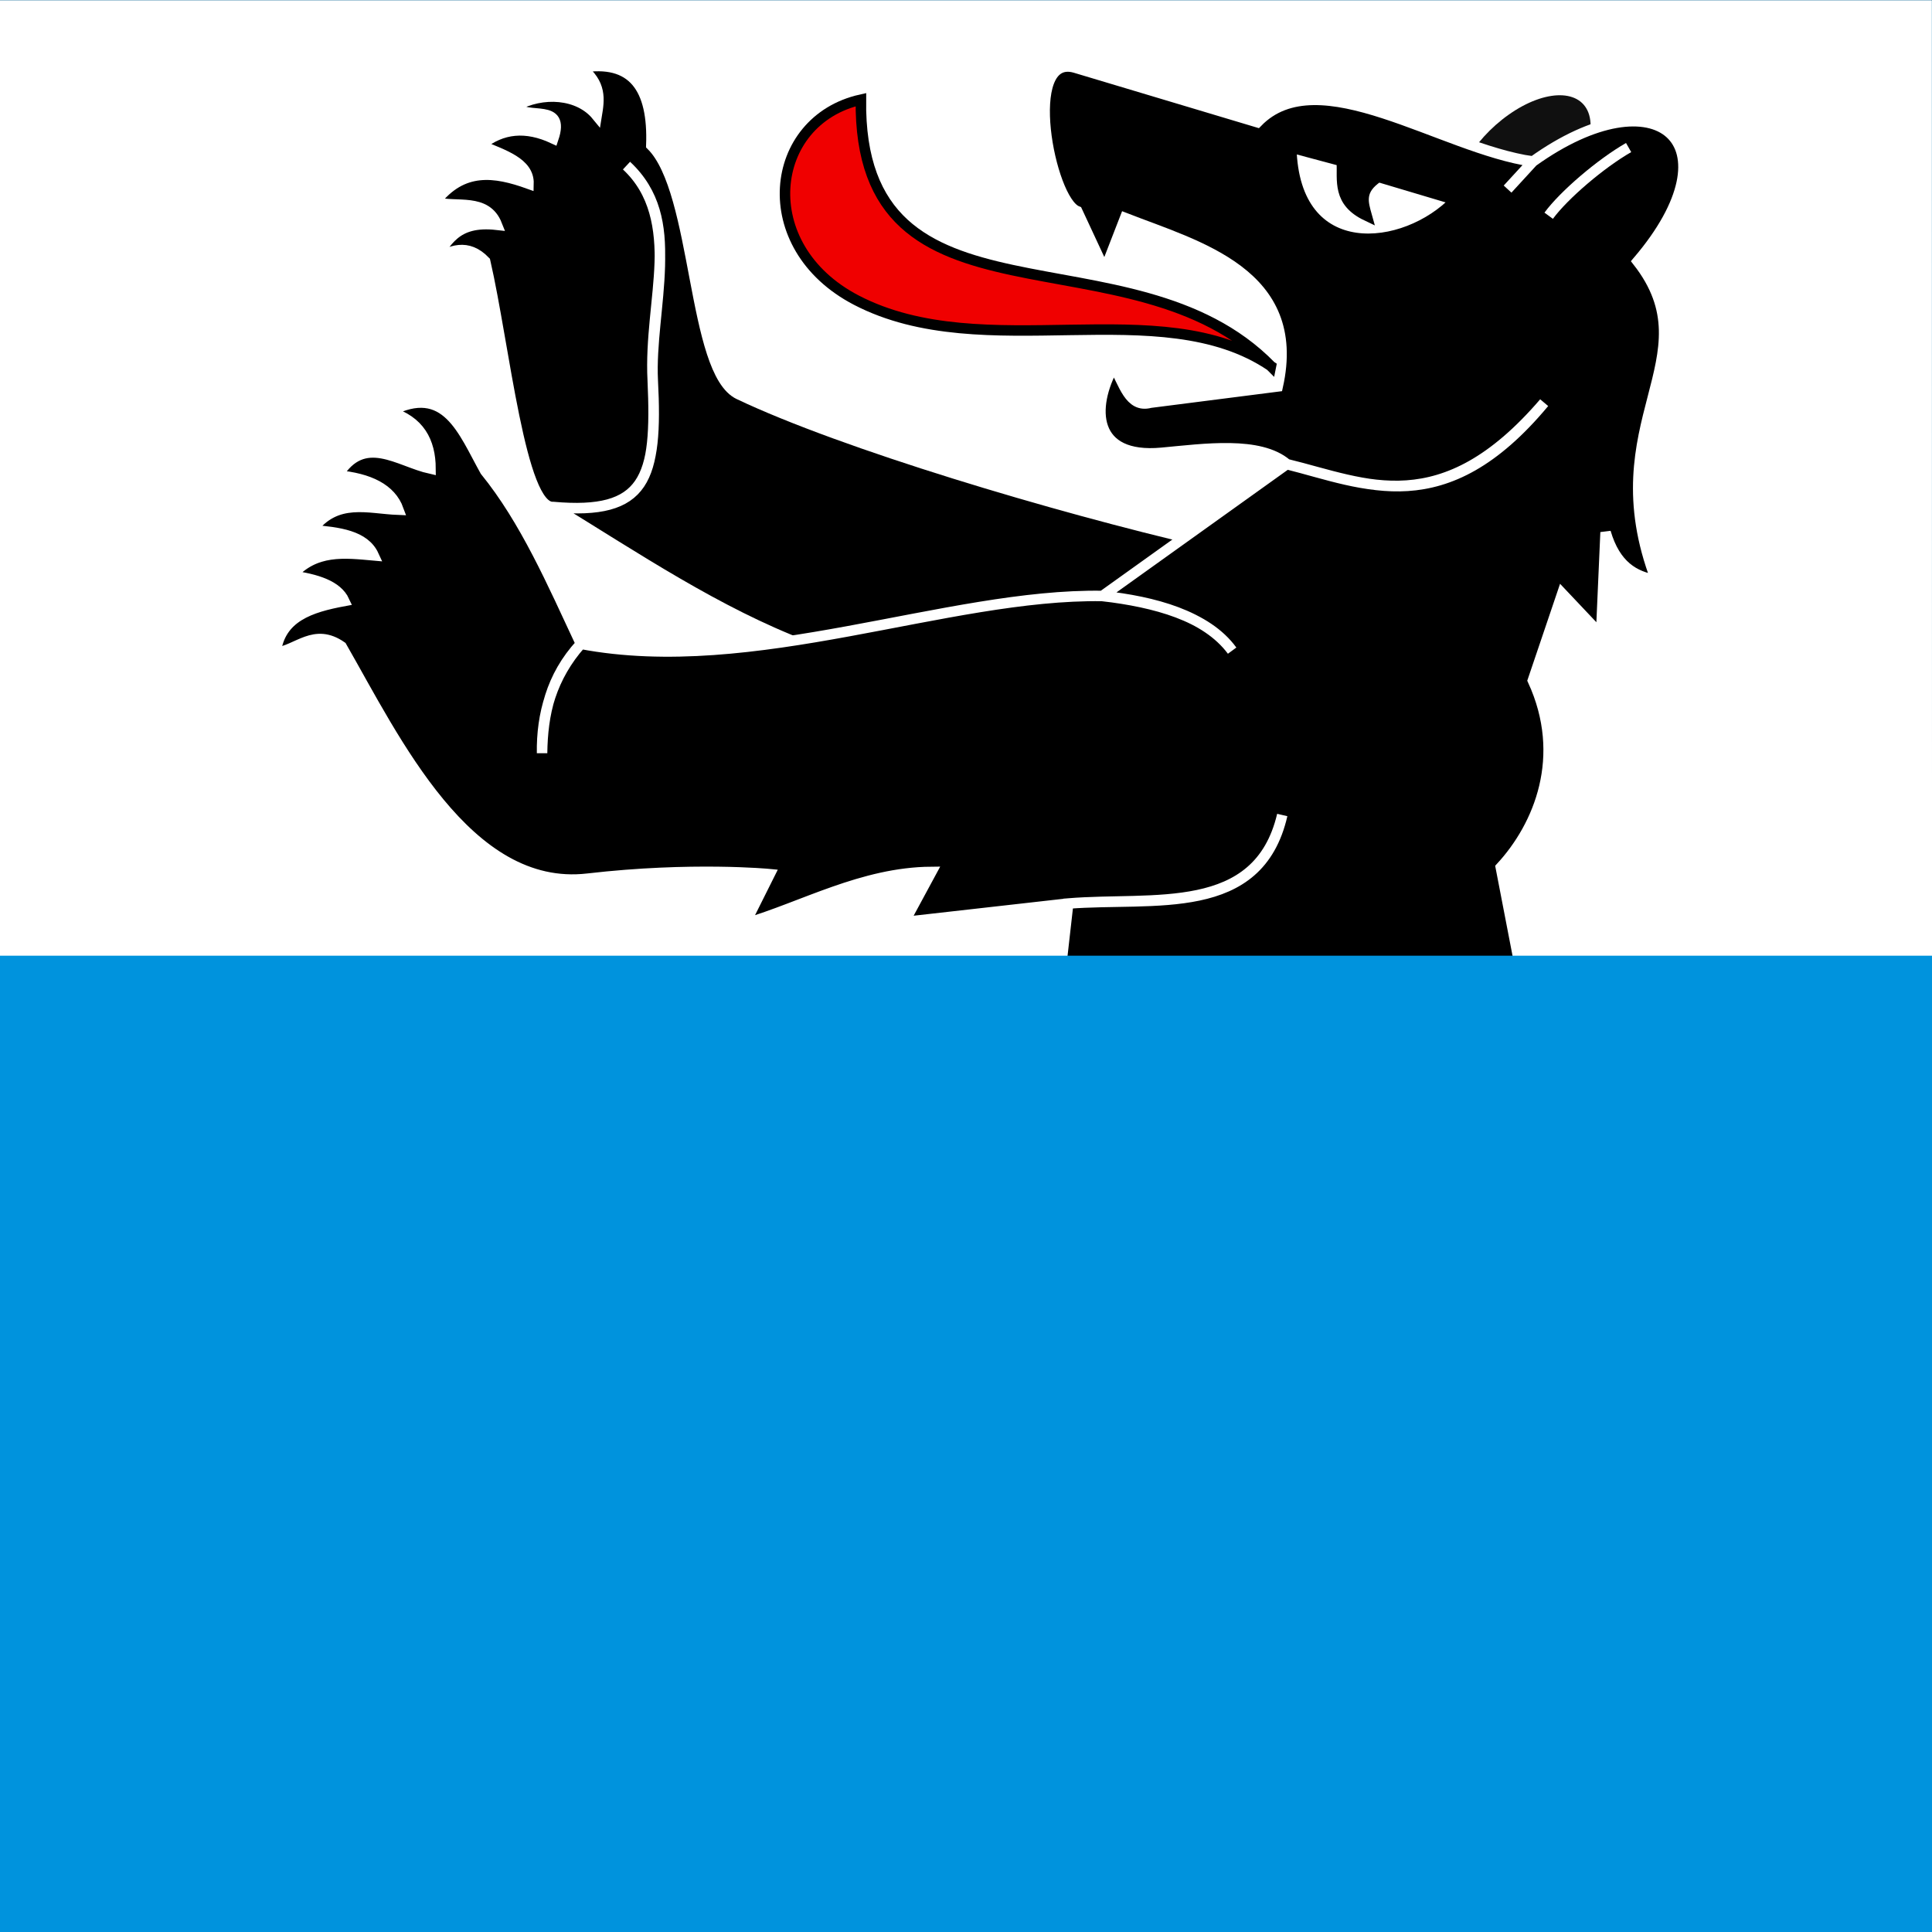 <?xml version="1.0" encoding="UTF-8"?>
<svg width="750" height="750" xmlns="http://www.w3.org/2000/svg">
 <rect width="100%" height="100%" fill="#333333" stroke="none"/>
 <path d="M-.003.122v749.92h750.09L749.94.122z" fill="#0093dd" stroke-width=".692"/>
 <path d="M-.003.122v749.92h750.09L749.94.122z" fill="#fff" stroke-width=".692"/>
 <g transform="translate(68.731 -14.115) scale(1.062)">
  <ellipse transform="matrix(.818 -.576 .276 .961 0 0)" cx="478.92" cy="362.52" rx="29.804" ry="18.069" fill-opacity=".937"/>
  <g fill-rule="evenodd" stroke-width="3.83">
   <path d="M374.77 211.17c-54.108-12.571-131.46-35.7-169.39-53.739-17.22-8.19-14.998-74.174-32.01-91.03.788-20.92-6.743-31.67-25.75-28.395 7.64 5.832 6.732 11.665 5.776 17.498-6.525-7.968-19.811-9.016-29.878-3.301 4.427 5.327 18.533-1.635 14.03 11.721-9.956-4.657-18.822-3.87-26.576 2.476 8.234 3.476 17.716 6.328 17.498 14.03-12.22-4.376-24.126-6.247-34.171 6.77 7.842 2.144 18.68-1.703 22.617 8.252-15.56-1.74-18.35 6.737-23.442 13.372 6.383-4.23 12.766-6.657 19.149 0 7.059 30.682 12.922 90.637 24.925 89.8 33.593 2.97 38.208-10.324 36.337-46.26-1.561-30.006 11.613-58.76-9.593-78.537 20.973 19.577 8.312 52.358 9.593 78.537 1.63 36.034-2.272 49.326-36.337 46.26 30.23 18.53 59.957 38.576 92.274 50.844 51.174-10.383 128.93 1.389 144.94-38.298z" stroke="#fff"/>
   <path d="m490.65 365.41-6.77-35.06c13.992-15.134 24.502-40.556 11.722-68.343l10.729-31.695 14.197 15.022 1.65-37.472c3.6 12.245 10.52 16.186 18.491 17.498-22.084-57.837 20.996-81.022-6.77-116.54 37.175-43.535 7.19-69.047-38.297-36.479l-9.246 10.07 9.246-10.07c-33.566-4.788-78.29-37.474-100.7-14.364l-66.69-19.974c-19.49-5.504-9.353 48.477.825 52.495l10.071 21.625 7.428-19.149c26.437 10.313 65.052 20.157 55.796 61.573l-46.55 5.944c-7.73 2.087-9.721-7.302-13.372-13.372-8.464 15.165-7.888 34.032 17.498 31.696 15.658-1.44 35.806-4.346 45.725 4.126 28.904 7.28 56.717 21.105 94.09-22.45-36.628 44.02-65.157 29.536-94.09 22.45l-67.35 48.201c19.113 2.23 38.166 7.29 47.376 19.974-9.58-12.87-28.604-17.946-47.376-19.974-56.833-.888-127.57 29.458-190.66 17.498-10.651 11.967-14.41 25.808-14.197 39.95.183-14.227 3.077-27.91 14.198-39.95-10.445-22.295-20.32-45.16-34.997-63.223-8.063-14.413-14.253-32.57-34.996-21.625 11.04 3.314 14.964 10.897 15.022 20.8-11.713-2.586-24.32-13.204-34.003 2.476 11.575 1.071 19.504 4.878 22.283 12.547-11.047-.414-22.72-4.582-31.696 7.427 9.814.808 19.28 1.962 22.618 9.246-10.703-.962-21.483-2.312-30.045 7.427 9.165 1.265 16.713 3.607 19.317 9.246-12.4 2.292-23.542 5.842-25.094 18.982 7.984-.969 14.135-9.268 24.1-2.309 19.512 34.025 45.917 89.958 89.968 84.848 38.029-4.412 66.525-1.65 66.525-1.65l-9.078 18.156c21.225-6.239 42.925-18.78 68.175-18.981l-9.903 18.324 59.922-6.77c30.99-2.604 69.366 5.174 78.246-32.354-8.663 37.705-46.773 29.9-78.246 32.354l-2.475 21.857z" stroke="#fff"/>
   <path d="m399.86 147.12c-51.212-52.445-150.95-8.684-149.89-97.4-33.909 7.585-39.372 53.684-1.65 73.295 46.772 24.317 111.1-3.347 151.54 24.1z" fill="#f00000" stroke="#000"/>
   <path d="m407.29 67.224 18.491 4.951c.29 7.205-1.686 14.864 9.078 19.974-1.324-4.732-2.943-9.464 4.294-14.197l28.227 8.42c-18.436 19.402-59.05 23.994-60.09-19.149z" fill="#fff" stroke="#000"/>
   <path d="m501.38 92.15c5.574-7.603 19.174-19.187 29.22-24.926" stroke="#fff"/>
  </g>
 </g>
 <path d="M750.01 371H0v379h750.09l-.076-379z" fill="#0093dd" stroke-width=".695"/>
</svg>
